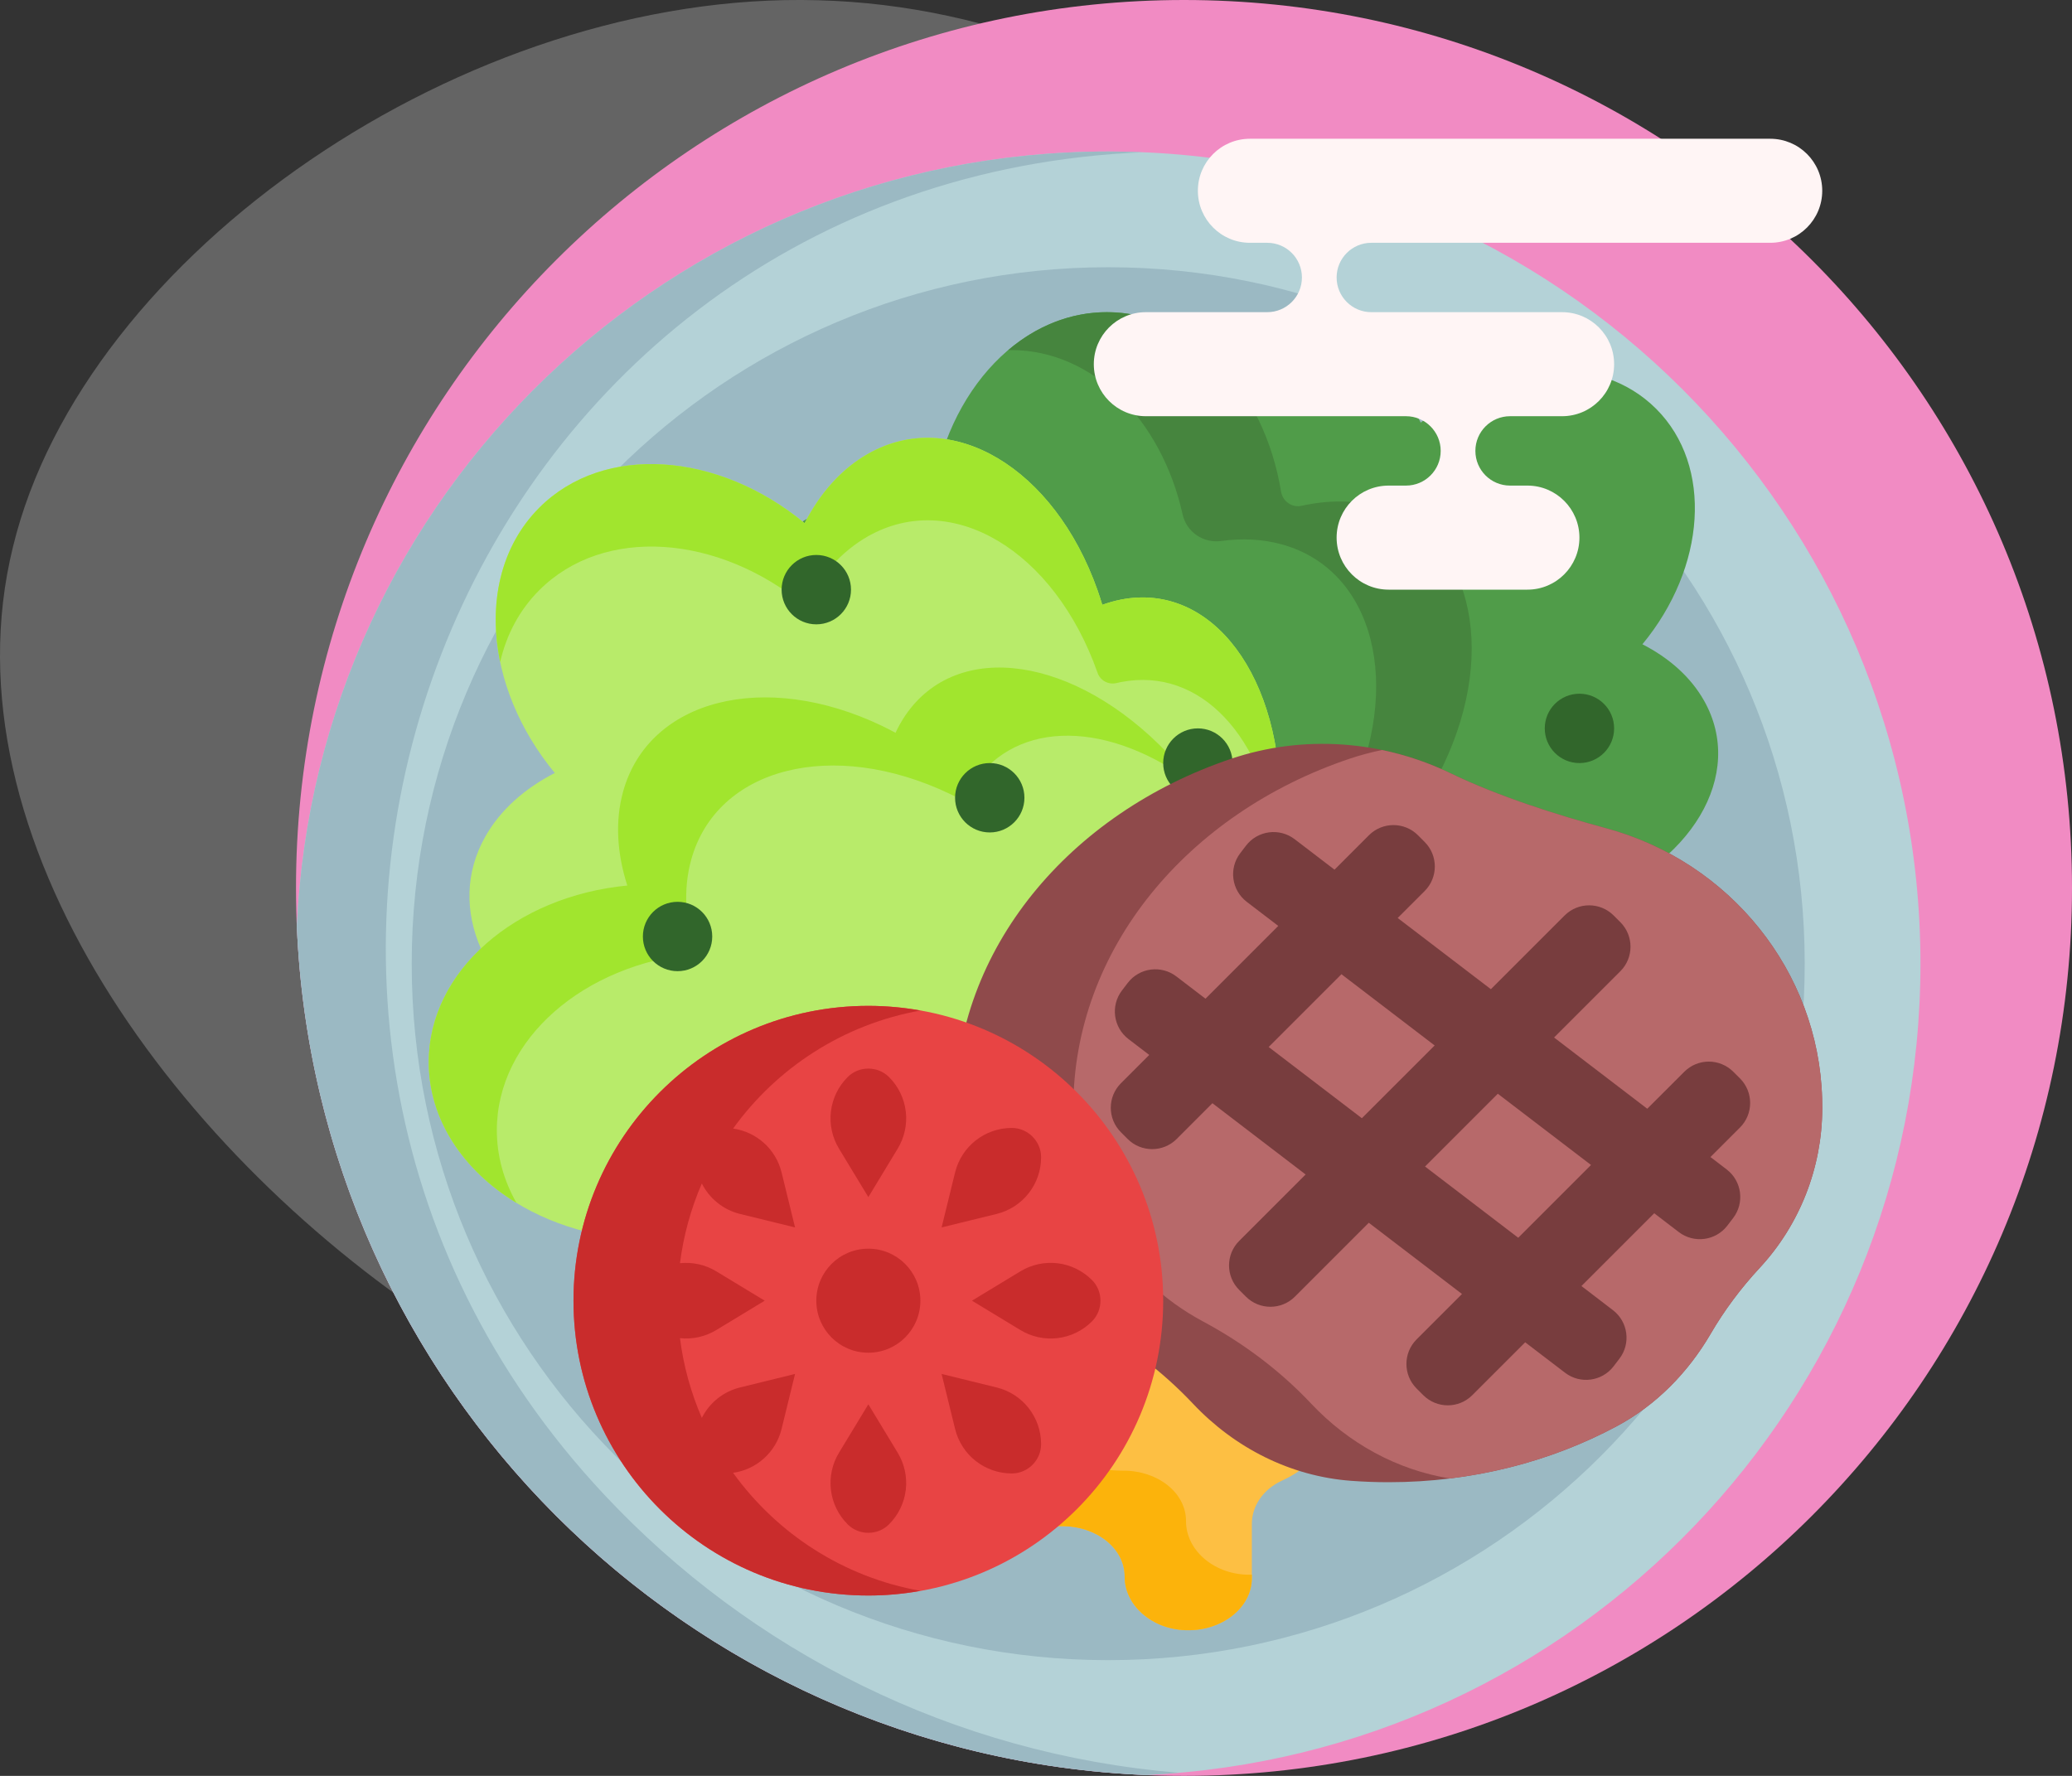 <svg xmlns="http://www.w3.org/2000/svg" width="70" height="60" viewBox="0 0 70 60" fill="none"><rect x="0" y="0" width="70" height="60" fill="#333333" stroke="none"/><path d="M0.438 18.477C-1.992 28.349 6.065 39.157 15.274 45.029C24.439 50.859 34.756 51.753 42.643 46.689C50.487 41.583 55.944 30.519 53.215 20.222C50.444 9.881 39.531 0.307 27.637 0.009C15.743 -0.331 2.825 8.605 0.438 18.477Z" fill="white" fill-opacity="0.24"></path><g clip-path="url(#clip0_15_395)"><path d="M70 30C70 46.569 56.569 60 40 60C23.431 60 10 46.569 10 30C10 13.431 23.431 0 40 0C56.569 0 70 13.431 70 30Z" fill="#F18BC3"></path><path d="M63.709 32.56C63.709 47.067 51.948 58.828 37.44 58.828C22.933 58.828 11.172 47.067 11.172 32.56C11.172 18.052 22.933 6.291 37.44 6.291C51.947 6.291 63.709 18.052 63.709 32.56Z" fill="#9BB9C3"></path><path d="M37.44 5.119C22.707 5.119 10.687 16.731 10.029 31.302C10.693 46.834 23.165 59.307 38.698 59.97C53.268 59.312 64.88 47.293 64.88 32.56C64.88 17.405 52.595 5.119 37.44 5.119ZM37.44 56.09C24.444 56.09 13.909 45.555 13.909 32.56C13.909 19.564 24.444 9.029 37.44 9.029C50.435 9.029 60.97 19.564 60.97 32.56C60.97 45.555 50.435 56.09 37.44 56.09Z" fill="#B4D2D7"></path><path d="M39.826 59.894C39.452 59.926 39.076 59.953 38.698 59.97C23.165 59.307 10.693 46.834 10.029 31.302C10.687 16.731 22.707 5.119 37.44 5.119C37.827 5.119 38.211 5.129 38.594 5.145C38.446 5.151 38.298 5.159 38.151 5.167C15.404 6.478 4.84 33.879 20.419 50.505C25.361 55.78 32.189 59.267 39.826 59.894V59.894Z" fill="#9BB9C3"></path><path d="M53.48 30.548C53.334 30.6 53.187 30.646 53.04 30.691C53.107 30.875 53.16 31.065 53.198 31.257C53.706 33.891 51.072 35.967 47.256 36.026C44.105 38.69 39.895 39.637 37.395 38.216C34.745 39.723 30.171 38.568 26.976 35.527C23.667 32.378 23.091 28.4 25.689 26.642C25.873 26.519 26.066 26.41 26.267 26.316C26.185 26.164 26.105 26.01 26.03 25.852C24.137 21.891 25.132 17.978 28.253 17.114C29.249 16.837 30.341 16.906 31.428 17.255C31.787 13.476 34.321 10.547 37.395 10.547C39.039 10.547 40.529 11.386 41.614 12.744C42.995 11.65 44.642 11.375 46.096 12.197C46.893 12.649 47.536 13.377 47.998 14.278C50.595 12.133 54.023 11.884 55.952 13.813C57.881 15.742 57.633 19.17 55.487 21.767C56.388 22.23 57.117 22.872 57.568 23.67C58.983 26.171 57.153 29.251 53.48 30.548H53.48Z" fill="#509C49"></path><path d="M47.815 35.527C46.138 37.123 44.08 38.199 42.121 38.644C42.991 38.145 43.828 37.53 44.587 36.808C47.896 33.659 48.472 29.681 45.873 27.923C45.69 27.799 45.496 27.691 45.296 27.597C45.378 27.445 45.457 27.291 45.533 27.133C47.426 23.172 46.431 19.259 43.31 18.394C42.657 18.213 41.962 18.181 41.255 18.278C40.654 18.361 40.085 17.975 39.954 17.383C39.241 14.177 36.921 11.828 34.168 11.828C34.131 11.828 34.095 11.83 34.059 11.831C35.013 11.02 36.161 10.547 37.396 10.547C40.293 10.547 42.711 13.149 43.28 16.613C43.334 16.94 43.651 17.161 43.975 17.089C44.856 16.893 45.729 16.889 46.538 17.113C49.658 17.979 50.653 21.891 48.761 25.852C48.685 26.009 48.606 26.163 48.524 26.316C48.724 26.41 48.918 26.519 49.102 26.642C51.7 28.4 51.124 32.378 47.815 35.527Z" fill="#46853E"></path><path d="M43.251 27.449C43.218 28.725 42.995 29.989 42.59 31.2C42.982 32.959 42.864 34.637 42.154 35.886C43.66 38.537 42.505 43.111 39.464 46.306C36.316 49.615 32.337 50.19 30.579 47.592C30.456 47.408 30.347 47.215 30.254 47.014C30.102 47.096 29.947 47.176 29.79 47.252C25.828 49.144 21.916 48.149 21.051 45.029C20.774 44.033 20.844 42.941 21.192 41.854C17.414 41.494 14.484 38.961 14.484 35.886C14.484 34.425 15.146 33.088 16.246 32.047C15.704 30.805 15.712 29.473 16.398 28.26C16.907 27.361 17.728 26.638 18.743 26.116C16.325 23.189 16.046 19.326 18.219 17.153C20.393 14.979 24.256 15.258 27.183 17.676C27.704 16.661 28.428 15.84 29.327 15.331C32.145 13.736 35.615 15.799 37.078 19.939C37.136 20.103 37.189 20.268 37.239 20.434C37.447 20.359 37.661 20.299 37.878 20.256C40.958 19.662 43.364 22.883 43.251 27.449Z" fill="#B8EB6A"></path><path d="M43.251 27.449C43.242 27.82 43.215 28.189 43.174 28.554C42.737 24.907 40.564 22.524 37.878 23.043C37.824 23.053 37.77 23.065 37.717 23.078C37.446 23.142 37.174 22.996 37.081 22.734C37.081 22.731 37.079 22.728 37.078 22.726C35.616 18.586 32.146 16.523 29.327 18.118C28.428 18.627 27.704 19.447 27.183 20.463C24.256 18.045 20.393 17.765 18.22 19.939C17.547 20.611 17.11 21.445 16.898 22.363C16.49 20.395 16.906 18.466 18.22 17.153C20.393 14.979 24.256 15.258 27.183 17.677C27.704 16.662 28.428 15.84 29.327 15.331C32.146 13.736 35.616 15.8 37.078 19.939C37.136 20.103 37.189 20.268 37.239 20.435C37.447 20.359 37.661 20.299 37.878 20.256C40.958 19.662 43.364 22.883 43.251 27.449ZM30.579 24.181C30.456 24.365 30.347 24.558 30.254 24.759C30.102 24.676 29.947 24.597 29.79 24.521C25.829 22.628 21.916 23.624 21.051 26.744C20.775 27.74 20.844 28.832 21.193 29.919C17.413 30.279 14.484 32.812 14.484 35.887C14.484 37.822 15.646 39.543 17.449 40.642C17.023 39.892 16.785 39.062 16.785 38.188C16.785 35.114 19.715 32.58 23.494 32.22C23.145 31.133 23.076 30.041 23.352 29.045C24.217 25.925 28.13 24.93 32.091 26.823C32.248 26.898 32.403 26.978 32.555 27.06C32.648 26.859 32.757 26.666 32.881 26.482C34.382 24.263 37.503 24.361 40.344 26.498C40.07 26.139 39.776 25.795 39.465 25.467C36.316 22.158 32.337 21.582 30.579 24.181Z" fill="#A1E52E"></path><path d="M24.062 31.641C24.062 32.288 23.538 32.812 22.891 32.812C22.243 32.812 21.719 32.288 21.719 31.641C21.719 30.993 22.243 30.469 22.891 30.469C23.538 30.469 24.062 30.993 24.062 31.641ZM27.578 18.75C26.931 18.75 26.406 19.275 26.406 19.922C26.406 20.569 26.931 21.094 27.578 21.094C28.225 21.094 28.75 20.569 28.75 19.922C28.75 19.275 28.225 18.75 27.578 18.75ZM40.469 24.609C39.822 24.609 39.297 25.134 39.297 25.781C39.297 26.428 39.822 26.953 40.469 26.953C41.116 26.953 41.641 26.428 41.641 25.781C41.641 25.134 41.116 24.609 40.469 24.609ZM33.438 25.781C32.79 25.781 32.266 26.306 32.266 26.953C32.266 27.6 32.79 28.125 33.438 28.125C34.085 28.125 34.609 27.6 34.609 26.953C34.609 26.306 34.085 25.781 33.438 25.781ZM53.359 23.438C52.712 23.438 52.188 23.962 52.188 24.609C52.188 25.257 52.712 25.781 53.359 25.781C54.007 25.781 54.531 25.257 54.531 24.609C54.531 23.962 54.007 23.438 53.359 23.438Z" fill="#31662B"></path><path d="M43.314 50.023C42.671 50.316 42.292 50.886 42.292 51.487V53.321C42.292 54.319 41.273 55.124 40.039 55.077C38.883 55.032 37.995 54.218 37.995 53.271V53.26C37.995 52.306 37.035 51.556 35.87 51.563H35.846C33.735 51.563 32.051 50.068 32.288 48.301C32.467 46.971 40.256 44.404 41.955 44.548C43.612 44.687 44.953 45.775 45.134 47.13C45.3 48.369 44.522 49.473 43.314 50.023Z" fill="#FDBF43"></path><path d="M42.292 53.202V53.321C42.292 54.319 41.273 55.124 40.039 55.077C38.884 55.032 37.995 54.217 37.995 53.271V53.26C37.995 52.306 37.036 51.556 35.87 51.563H35.846C33.735 51.563 32.051 50.067 32.288 48.301C32.345 47.877 33.177 47.326 34.339 46.778C34.353 48.387 35.95 49.688 37.919 49.688H37.944C39.109 49.682 40.068 50.432 40.068 51.386V51.397C40.068 52.343 40.957 53.158 42.113 53.202C42.172 53.204 42.233 53.203 42.292 53.202Z" fill="#FCB30B"></path><path d="M57.794 45.061C57.032 46.368 55.955 47.472 54.621 48.186C52.383 49.385 49.742 50.078 46.914 50.078C46.487 50.078 46.063 50.062 45.645 50.031C43.599 49.879 41.712 48.92 40.305 47.427C39.274 46.332 38.035 45.389 36.64 44.643C33.992 43.226 32.284 40.496 32.266 37.494V37.426C32.266 32.059 36.136 27.472 41.599 25.634C44.036 24.815 46.697 25.01 49.011 26.129C50.62 26.907 52.61 27.537 54.269 27.986C58.429 29.113 61.437 32.806 61.558 37.113C61.561 37.218 61.562 37.322 61.562 37.426C61.562 37.441 61.562 37.456 61.562 37.47C61.554 39.458 60.799 41.382 59.447 42.839C58.811 43.524 58.256 44.269 57.794 45.061Z" fill="#8F4A4B"></path><path d="M61.559 37.113C61.561 37.218 61.563 37.322 61.563 37.426V37.47C61.555 39.457 60.799 41.381 59.448 42.838C58.812 43.524 58.256 44.269 57.794 45.061C57.032 46.368 55.956 47.472 54.622 48.186C52.939 49.087 51.03 49.702 48.985 49.952C47.193 49.664 45.555 48.76 44.3 47.427C43.269 46.332 42.031 45.389 40.636 44.643C37.988 43.226 36.279 40.496 36.261 37.493C36.261 37.471 36.261 37.449 36.261 37.426C36.261 32.058 40.132 27.472 45.595 25.634C45.953 25.514 46.318 25.416 46.688 25.34C47.492 25.506 48.272 25.771 49.011 26.128C50.62 26.907 52.611 27.537 54.27 27.986C58.429 29.113 61.437 32.806 61.559 37.113V37.113Z" fill="#B7696A"></path><path d="M58.333 39.51L57.786 39.092L58.784 38.094C59.241 37.636 59.241 36.894 58.784 36.436L58.558 36.211C58.1 35.753 57.358 35.753 56.901 36.211L55.651 37.46L52.502 35.053L54.742 32.814C55.199 32.357 55.199 31.615 54.742 31.157L54.516 30.931C54.058 30.473 53.316 30.473 52.858 30.931L50.368 33.421L47.219 31.015L48.131 30.104C48.588 29.646 48.588 28.904 48.131 28.447L47.905 28.22C47.447 27.762 46.705 27.762 46.247 28.22L45.085 29.383L43.737 28.352C43.223 27.96 42.487 28.058 42.094 28.572L41.9 28.826C41.507 29.34 41.605 30.076 42.12 30.469L43.185 31.283L40.726 33.742L39.742 32.99C39.227 32.596 38.492 32.695 38.099 33.209L37.905 33.463C37.512 33.977 37.61 34.713 38.124 35.106L38.826 35.642L37.87 36.598C37.412 37.056 37.412 37.798 37.87 38.255L38.095 38.481C38.553 38.939 39.295 38.939 39.753 38.481L40.96 37.273L44.109 39.681L41.865 41.925C41.407 42.382 41.407 43.124 41.865 43.582L42.091 43.808C42.548 44.265 43.29 44.265 43.748 43.808L46.243 41.312L49.392 43.719L47.857 45.254C47.4 45.711 47.4 46.453 47.857 46.911L48.083 47.137C48.541 47.595 49.283 47.595 49.74 47.137L51.527 45.351L52.873 46.379C53.387 46.773 54.123 46.674 54.515 46.16L54.709 45.906C55.103 45.392 55.004 44.656 54.49 44.264L53.427 43.45L55.886 40.991L56.715 41.626C57.23 42.019 57.965 41.921 58.358 41.407L58.552 41.153C58.945 40.639 58.847 39.903 58.333 39.51ZM42.86 35.374L45.319 32.915L48.468 35.322L46.009 37.78L42.86 35.374ZM51.292 41.819L48.143 39.412L50.602 36.953L53.751 39.36L51.292 41.819Z" fill="#783D3E"></path><path d="M39.297 43.945C39.297 49.447 34.837 53.906 29.336 53.906C23.835 53.906 19.375 49.447 19.375 43.945C19.375 38.444 23.835 33.984 29.336 33.984C34.837 33.984 39.297 38.444 39.297 43.945Z" fill="#E84444"></path><path d="M29.336 33.984C29.936 33.984 30.523 34.041 31.094 34.142C28.497 34.605 26.25 36.073 24.767 38.129C25.554 38.241 26.21 38.819 26.404 39.61L26.86 41.47L25 41.014C24.724 40.946 24.465 40.819 24.243 40.641C24.02 40.463 23.839 40.239 23.711 39.985C23.338 40.843 23.09 41.75 22.972 42.678C23.388 42.636 23.819 42.723 24.197 42.952L25.835 43.945L24.197 44.938C23.829 45.161 23.399 45.257 22.972 45.211C23.09 46.14 23.338 47.047 23.711 47.905C23.964 47.403 24.426 47.018 25 46.877L26.86 46.42L26.404 48.281C26.21 49.071 25.554 49.65 24.767 49.761C26.249 51.818 28.497 53.286 31.094 53.748C30.514 53.853 29.925 53.906 29.336 53.906C23.835 53.906 19.375 49.447 19.375 43.945C19.375 38.444 23.835 33.984 29.336 33.984ZM29.336 42.188C28.365 42.188 27.578 42.974 27.578 43.945C27.578 44.916 28.365 45.703 29.336 45.703C30.307 45.703 31.094 44.916 31.094 43.945C31.094 42.974 30.307 42.188 29.336 42.188ZM29.336 40.445L30.329 38.806C30.557 38.429 30.653 37.987 30.6 37.549C30.547 37.111 30.349 36.704 30.037 36.392C30.035 36.39 30.033 36.388 30.031 36.386C29.65 36.009 29.021 36.009 28.641 36.386L28.635 36.392C28.323 36.704 28.125 37.111 28.072 37.549C28.019 37.987 28.115 38.429 28.343 38.806L29.336 40.445ZM29.336 47.446L28.343 49.084C28.114 49.461 28.019 49.904 28.072 50.342C28.125 50.779 28.323 51.187 28.635 51.498C28.637 51.501 28.639 51.502 28.641 51.505C29.022 51.882 29.651 51.882 30.031 51.505L30.037 51.498C30.349 51.187 30.547 50.779 30.6 50.342C30.653 49.904 30.557 49.461 30.329 49.084L29.336 47.446ZM36.895 43.251L36.889 43.245C36.577 42.933 36.17 42.734 35.732 42.681C35.295 42.629 34.852 42.724 34.475 42.952L32.837 43.945L34.475 44.938C34.852 45.167 35.295 45.262 35.732 45.209C36.17 45.156 36.577 44.958 36.889 44.646C36.891 44.644 36.893 44.642 36.895 44.64C37.272 44.26 37.272 43.631 36.895 43.25V43.251ZM33.671 46.877L31.811 46.42L32.267 48.281C32.373 48.709 32.618 49.09 32.965 49.362C33.312 49.634 33.74 49.782 34.181 49.782H34.19C34.726 49.779 35.17 49.335 35.172 48.8V48.791C35.172 47.883 34.553 47.093 33.671 46.877ZM35.172 39.1V39.091C35.17 38.556 34.725 38.111 34.19 38.109H34.181C33.74 38.109 33.312 38.257 32.965 38.529C32.618 38.801 32.373 39.182 32.267 39.61L31.811 41.47L33.671 41.014C34.1 40.909 34.48 40.663 34.752 40.316C35.025 39.969 35.172 39.541 35.172 39.1Z" fill="#C92C2C"></path><path d="M61.562 6.445C61.562 7.416 60.776 8.203 59.805 8.203H46.328C45.681 8.203 45.156 8.728 45.156 9.375C45.156 10.022 45.681 10.547 46.328 10.547H52.773C53.744 10.547 54.531 11.334 54.531 12.305C54.531 13.276 53.744 14.062 52.773 14.062H51.016C50.368 14.062 49.844 14.587 49.844 15.234C49.844 15.882 50.368 16.406 51.016 16.406H51.602C52.572 16.406 53.359 17.193 53.359 18.164C53.359 19.135 52.572 19.922 51.602 19.922H46.914C45.943 19.922 45.156 19.135 45.156 18.164C45.156 17.193 45.943 16.406 46.914 16.406H47.5C48.147 16.406 48.672 15.882 48.672 15.234C48.672 14.587 48.147 14.062 47.5 14.062H38.711C37.74 14.062 36.953 13.276 36.953 12.305C36.953 11.334 37.74 10.547 38.711 10.547H42.812C43.46 10.547 43.984 10.022 43.984 9.375C43.984 8.728 43.46 8.203 42.812 8.203H42.227C41.256 8.203 40.469 7.416 40.469 6.445C40.469 5.474 41.256 4.688 42.227 4.688H59.805C60.776 4.688 61.562 5.474 61.562 6.445Z" fill="#FFF5F5"></path></g><defs><clipPath id="clip0_15_395"><rect width="60" height="60" fill="white" transform="translate(10)"></rect></clipPath></defs></svg>
